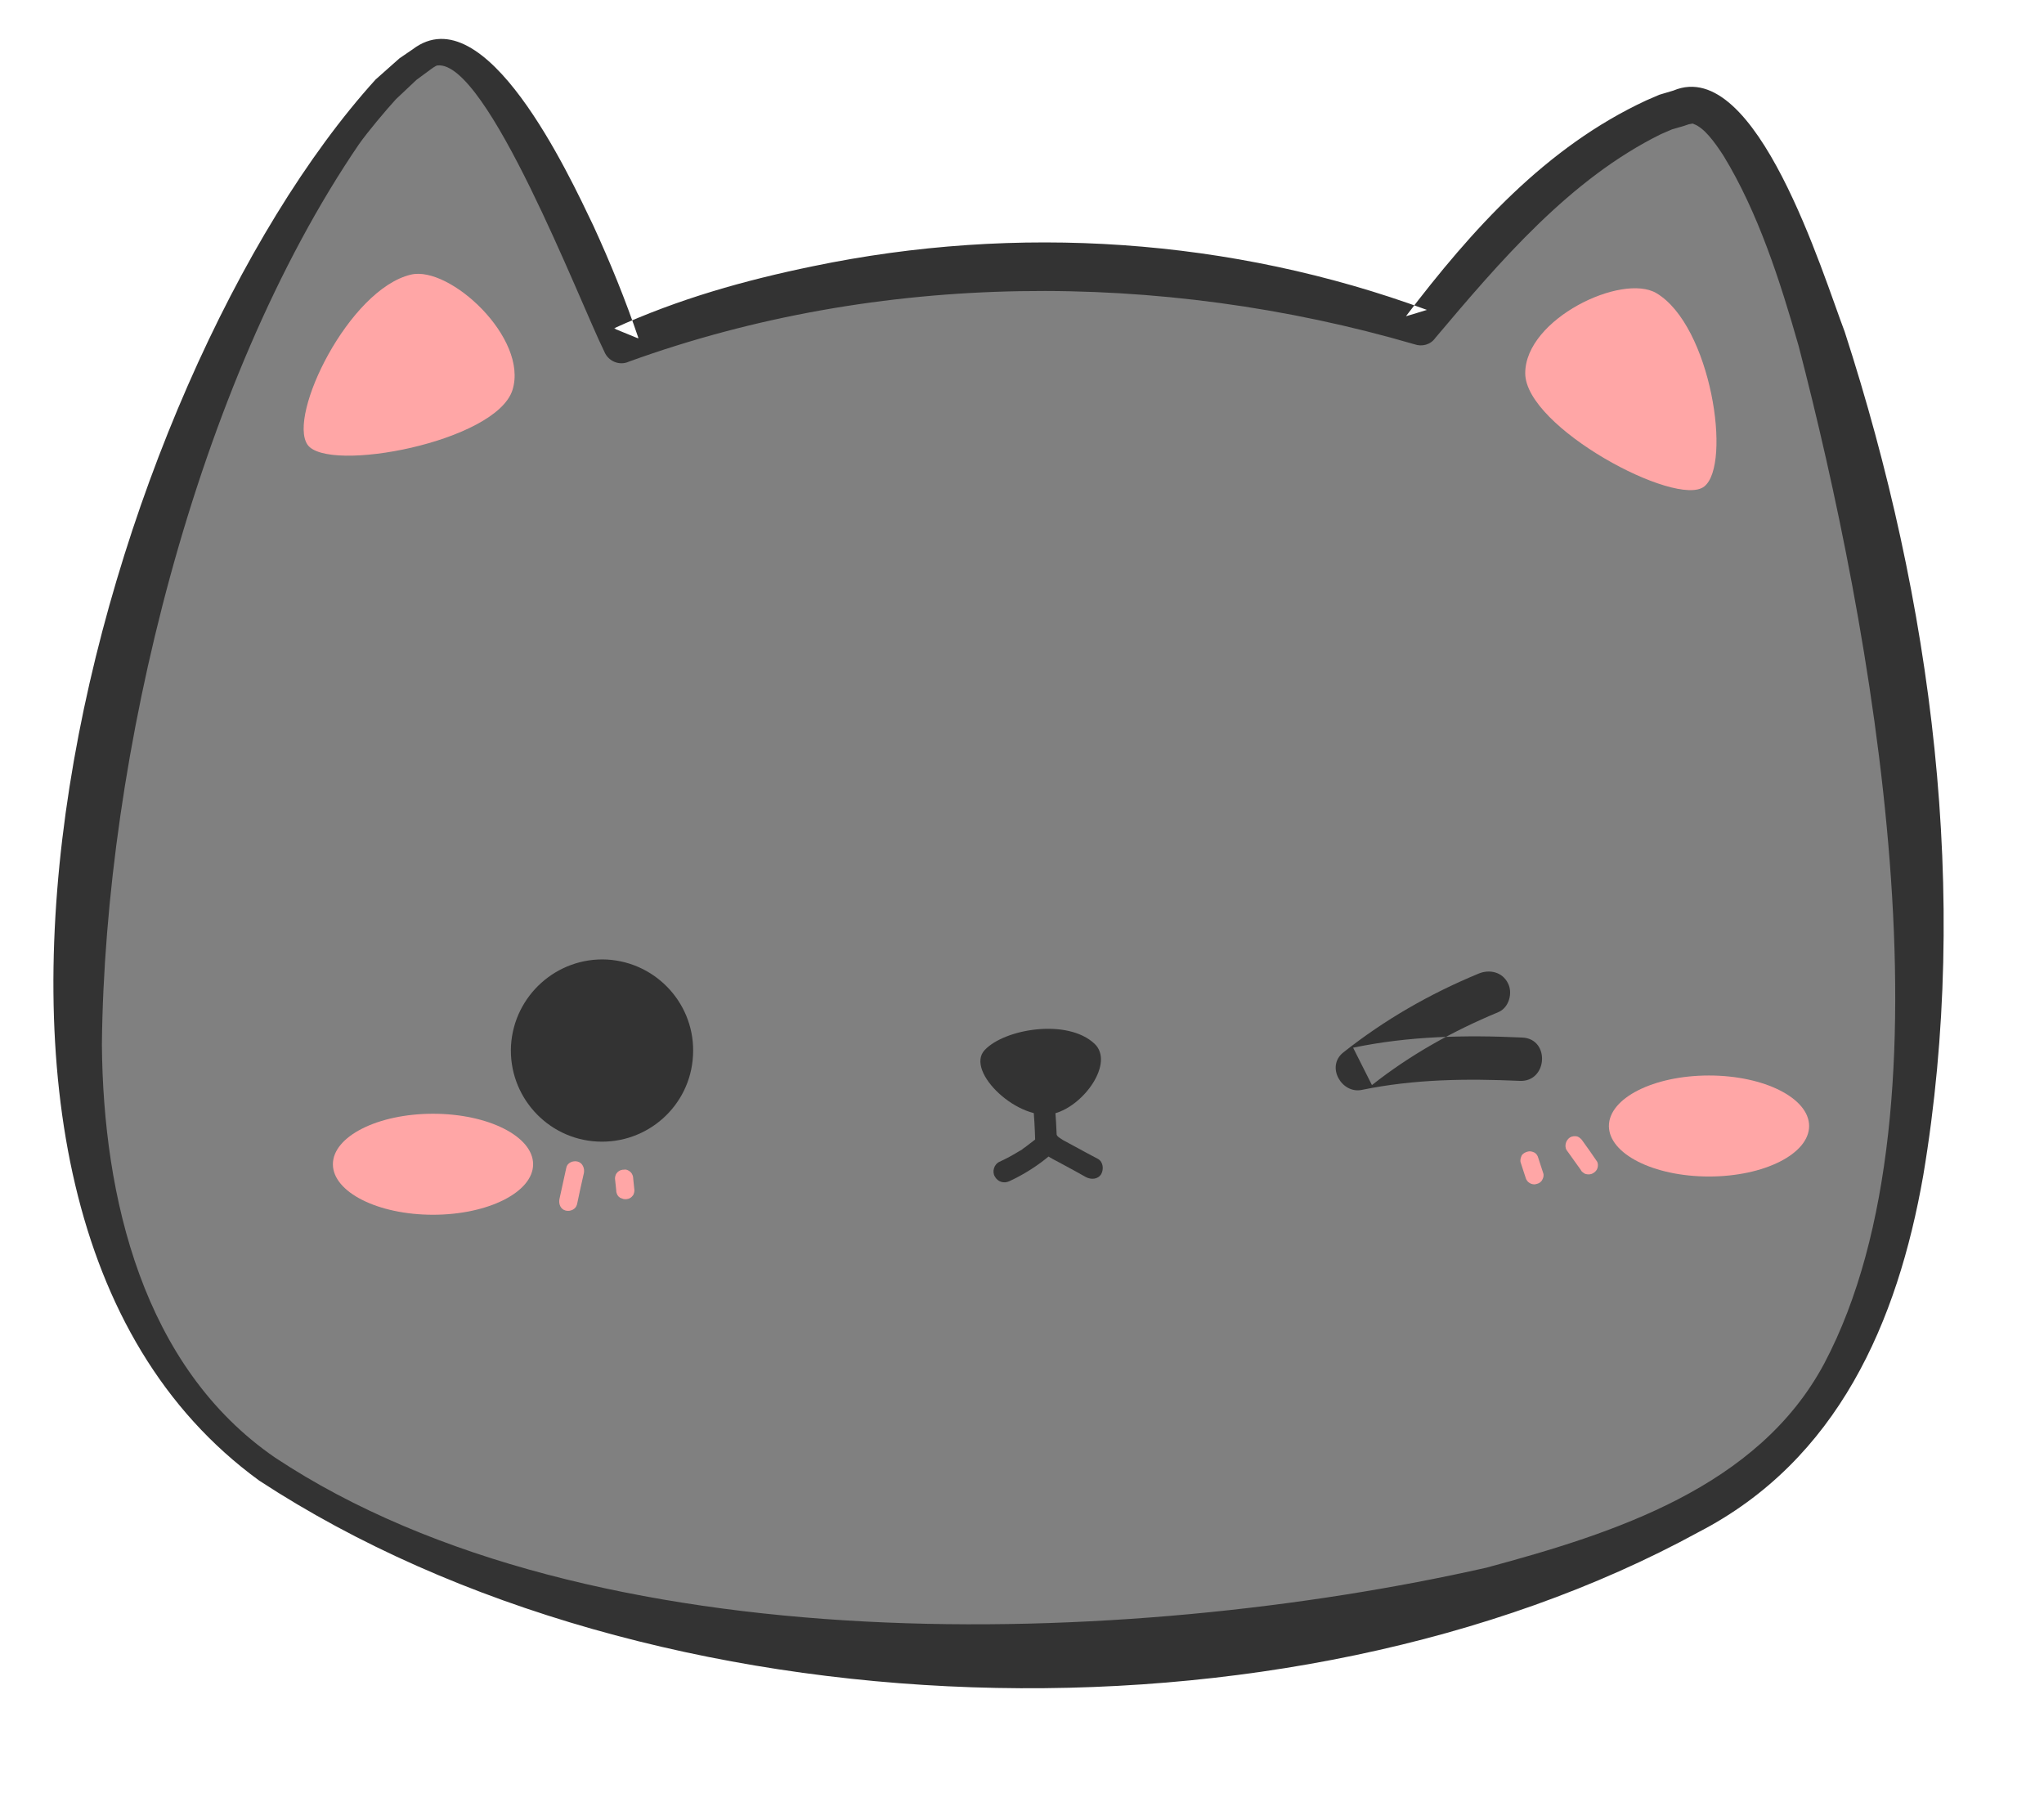 <svg version="1.2" xmlns="http://www.w3.org/2000/svg" viewBox="0 0 684 606" width="684" height="606"><style>.a{fill:#808080}.b{fill:#333}.c{fill:#ffa6a6}.d{fill:#fff}.e{fill:#4d4d4d}.f{fill:#c7b299}.g{fill:#736357}.h{fill:#eaddce}.i{fill:#ff996c}</style><path fill-rule="evenodd" class="a" d="m592.1 488.8c-86.7 74.3-364.7 97.4-502.6 2.9-69.6-47.7-73.6-156.8-51.3-258.6 22-100.2 69.3-193.4 105.1-214.8 23.1-13.8 64.7 97.1 64.7 97.1 0 0 25.9-11.9 69.7-19.7 16.3-2.9 35.2-5.3 56.2-6.3 23.7-1.1 46.3 0.5 66.3 3.2 44.2 5.7 75.2 16.9 75.2 16.9 0 0 48.8-65.6 89.5-74.2 23.7-5 65.4 117.5 75.1 239.3 7 87.9-2.7 175.4-47.9 214.2z"/><path fill-rule="evenodd" class="b" d="m86.8 495.5c-130.1-94.6-52.3-368.3 38.9-468.9 0 0 8-7.1 8-7.1l4.4-3c24.3-18.5 52.3 42 60.4 58.9 5.7 12.4 10.8 24.9 15.2 37.9l-8.3-3.4c21.7-9.9 43.8-16.1 66.6-20.8 68.2-14.2 140-9.5 205.5 14.6 0 0-7.1 2.2-7 2.1 22-28.9 46.8-56.6 80.4-72.2 0 0 4.4-1.9 4.4-1.9l4.7-1.4c27.8-11.7 50 61.6 57.3 80.7 29.3 90.4 42.1 188 26.3 282.3-8.6 49.1-28.6 95.3-75.2 119.4-137.8 75.3-350 68.9-481.6-17.2zm5.3-7.7c105.7 70 285.3 63.9 405.3 36.8 42.7-11.5 91-26.9 113.1-68.4 45.7-86.5 15.5-247.7-8.6-340.4-6.3-22.1-13.6-44.7-25.1-63.6-3.1-4.8-6.5-9.4-10-10.7-0.2-0.1-0.4-0.2-0.4-0.1-0.1 0 0-0.1-0.3 0l-1 0.2-1.8 0.6-3.8 1.1-3.7 1.6c-30.4 15-53.8 42.5-75.5 68.2-1.6 2.3-4.5 3-7 2.1-85.1-24.8-179.1-24.5-262.8 5.8-3.2 1.5-7-0.1-8.3-3.4-8.3-16.8-39.2-97.5-55.8-95.7-0.5 0-2 1.1-3.2 2l-3.8 2.8-6.9 6.5c-3.3 3.6-9.6 11.1-12.4 15.1-54.7 80.3-85 204.7-86 301.2 0.4 51.1 13.7 107.9 58 138.3z"/><path fill-rule="evenodd" class="b" d="m329.5 351.4c-6.7 7.2 11.7 24.4 23.4 21.2 10-2.7 20-17 13.4-23.3-9.1-8.6-30.2-5-36.8 2.1z"/><path fill-rule="evenodd" class="c" d="m144.9 406.5c-18.5 0-33.5-7.6-33.5-16.9 0-9.3 15-16.9 33.5-16.9 18.5 0 33.5 7.6 33.5 16.9 0 9.3-15 16.9-33.5 16.9z"/><path fill-rule="evenodd" class="c" d="m571.9 393.7c-18.6 0-33.5-7.6-33.5-16.9 0-9.3 14.9-16.9 33.5-16.9 18.5 0 33.5 7.6 33.5 16.9 0 9.3-15 16.9-33.5 16.9z"/><path fill-rule="evenodd" class="c" d="m102.9 148.8c6.7 9.7 63.1-0.9 68.6-18.3 5.4-17.3-21-41.7-34-38.6-20.7 4.9-41.3 47.1-34.6 56.9z"/><path fill-rule="evenodd" class="c" d="m570.3 162.8c-9.2 7.3-59.9-19.8-59.9-37.9 0-18.2 32.4-33.6 43.9-26.8 18.3 10.9 25.3 57.4 16 64.7z"/><path fill-rule="evenodd" class="c" d="m189.5 390.8q-1.2 5.3-2.3 10.5c-0.3 1.6 0.4 3.4 2.1 3.8 1.5 0.4 3.4-0.4 3.8-2.1q1.1-5.3 2.3-10.5c0.3-1.6-0.5-3.4-2.1-3.8-1.6-0.4-3.5 0.4-3.8 2.1z"/><path fill-rule="evenodd" class="c" d="m205.8 394.4q0.2 1.9 0.4 3.8 0 0.7 0.2 1.2 0.2 0.6 0.6 1 0.5 0.5 1 0.6 0.6 0.3 1.2 0.3c0.8 0 1.6-0.2 2.2-0.8q0.2-0.3 0.5-0.6 0.4-0.8 0.4-1.6-0.2-1.9-0.4-3.9 0-0.6-0.2-1.1-0.2-0.6-0.6-1-0.5-0.5-1-0.7-0.6-0.3-1.2-0.2c-0.8 0-1.6 0.2-2.2 0.8q-0.2 0.3-0.5 0.6-0.4 0.8-0.4 1.6z"/><path fill-rule="evenodd" class="c" d="m524.2 384.8q2.4 3.3 4.8 6.7 0.2 0.5 0.7 0.8 0.5 0.5 1.1 0.6c0.7 0.2 1.7 0.1 2.3-0.3 0.7-0.4 1.3-1 1.5-1.8 0.2-0.7 0.2-1.7-0.3-2.3q-2.3-3.4-4.7-6.7-0.3-0.5-0.8-0.9-0.4-0.4-1-0.6c-0.8-0.2-1.7-0.1-2.4 0.3-0.6 0.4-1.2 1.1-1.4 1.9-0.2 0.7-0.2 1.6 0.2 2.3z"/><path fill-rule="evenodd" class="c" d="m508.9 389.1q0.8 2.5 1.6 4.9c0.2 0.8 0.7 1.5 1.4 1.9q0.5 0.3 1.1 0.4 0.6 0.1 1.2-0.1c0.8-0.2 1.5-0.6 1.9-1.4 0.4-0.7 0.6-1.5 0.3-2.3q-0.8-2.5-1.6-4.9c-0.2-0.8-0.6-1.5-1.3-1.9q-0.6-0.3-1.2-0.4-0.6-0.1-1.2 0.1c-0.7 0.2-1.5 0.6-1.9 1.3-0.3 0.7-0.6 1.6-0.3 2.4z"/><path fill-rule="evenodd" class="b" d="m231.9 353.3c-0.9 16.8-15.3 29.6-32.1 28.7-16.8-0.9-29.7-15.3-28.8-32.1 1-16.8 15.4-29.7 32.2-28.8 16.8 1 29.7 15.4 28.7 32.2z"/><path fill-rule="evenodd" class="b" d="m344.3 358.2c1.2 7.8 1.9 15.4 2.1 23.2 0.1 1.9 1.4 3.8 3.4 3.8 1.9 0 3.9-1.4 3.9-3.4-0.3-8.4-1-16.8-2.3-25.1-0.3-2-2.5-3.2-4.3-2.8-2 0.4-3.1 2.3-2.8 4.3z"/><path fill-rule="evenodd" class="b" d="m337.7 395.3c5-2.3 9.7-5.3 13.8-8.8 1.5-1.3 1.6-3.8 0.3-5.2-1.4-1.4-3.6-1.6-5.1-0.2q-1.5 1.2-3 2.3-0.4 0.3-0.8 0.6-0.1 0.1-0.3 0.2c-0.1 0.1-0.6 0.4-0.1 0.1 0.5-0.3 0 0-0.2 0.1q-0.1 0.1-0.3 0.3-0.4 0.2-0.9 0.5-3.2 2-6.7 3.6c-1.7 0.8-2.5 3.2-1.5 4.9 1 1.8 3 2.4 4.8 1.6z"/><path fill-rule="evenodd" class="b" d="m348 384.4c1.7 2.4 4.7 3.6 7.2 5q4.1 2.2 8.2 4.5c1.7 0.9 4 0.8 5.1-1 0.9-1.6 0.7-4.1-1.1-5.1q-4-2.1-8-4.3c-1.2-0.7-2.5-1.3-3.7-2q-0.8-0.5-1.5-1-0.4-0.4 0.2 0.1-0.2-0.1-0.4-0.3-0.3-0.4-0.6-0.7c-0.5-0.8-1.6-1.2-2.5-1.3-0.9 0-1.9 0.3-2.6 1-0.7 0.6-1.2 1.5-1.2 2.5 0 1 0.3 1.8 0.9 2.6z"/><path fill-rule="evenodd" class="b" d="m494.8 325.8c-16.4 6.8-31.4 15.4-45.3 26.4-5.9 4.7-0.5 14 6.3 12.5 17.5-3.6 35-3.8 52.8-3 9.3 0.4 10.2-14.1 0.8-14.5-19-0.9-38-0.5-56.6 3.4q3.1 6.2 6.3 12.5c12.8-10.1 26.9-18 42.3-24.4 3.6-1.5 4.9-6.5 3.2-9.7-1.9-3.8-6.2-4.7-9.8-3.2z"/><path fill-rule="evenodd" class="d" d="m1602 511.9c-82.4 79-358.7 117.5-501.6 30.8-72.2-43.7-82.3-152.4-65.6-255.4 16.4-101.2 58.5-196.9 93-220.2 22.3-15 70 93.4 70 93.4 0 0 25.3-13.4 68.5-23.6 16.2-3.8 34.9-7.3 55.7-9.4 75.9-7.7 142.5 12.2 142.5 12.2 0 0 45-68.2 85.3-79.1 40.3-10.9 154.8 353.2 52.2 451.3z"/><path fill-rule="evenodd" class="e" d="m1198.6 275.4c-44.6 31-108 26-163.8 11.9 16.4-101.2 58.5-196.9 93-220.2 22.3-15 70 93.4 70 93.4 0 0 25.3-13.4 68.5-23.6-4.7 49.4-27.4 110.6-67.7 138.5z"/><path fill-rule="evenodd" class="b" d="m1102.8 538.7c109.4 64 288.3 47.9 406.7 14.2 42-13.8 89.3-31.8 109.1-74.5 40.8-88.9 1.7-248.2-27.4-339.4-7.6-21.8-16.1-43.9-28.6-62.2-3.4-4.5-7.1-9-10.7-10.1-0.2-0.1-0.3-0.1-0.4-0.1-0.1 0.1 0-0.1-0.3 0l-0.9 0.4-1.8 0.6-3.7 1.3-3.7 1.8c-29.4 16.7-51.3 45.5-71.5 72.3-1.5 2.4-4.4 3.3-6.9 2.6-86.3-20.1-180.2-14.6-262.1 20.3-3.1 1.6-7 0.3-8.5-3-9.1-16.3-44.5-95.1-61-92.4-0.5 0-1.9 1.2-3.1 2.2l-3.6 2.9-6.5 7c-3.2 3.7-9 11.6-11.6 15.7-50.1 83.2-73.5 209.1-69.1 305.5 3.2 51.1 19.6 107 65.6 134.9zm-4.9 8c-135.1-87.2-72.7-364.8 12.9-470.4 0 0 7.5-7.5 7.5-7.5l4.3-3.3c23.2-19.7 54.5 39.1 63.6 55.6 6.2 12 12.1 24.2 17.2 36.9l-8.5-3c21.1-11 42.9-18.4 65.3-24.4 67.3-17.9 139.3-17.3 206 3.2 0 0-7 2.6-6.8 2.5 20.3-30.1 43.5-59.2 76.2-76.6 0 0 4.3-2.1 4.3-2.1l4.6-1.7c27.1-13.2 53.4 58.8 61.8 77.5 34.2 88.6 52.4 185.3 41.8 280.3-5.8 49.5-23.2 96.8-68.4 123.4-133.4 82.8-345.6 88.2-481.8 9.6z"/><path fill-rule="evenodd" class="b" d="m1153.7 395c28.4 23.7 70.5 21.3 95.8-5.7 4-4.3-2.7-10.6-6.8-6.3-21.7 23.3-58.1 25.8-82.7 5.3-4.5-3.8-10.8 2.9-6.3 6.7z"/><path fill-rule="evenodd" class="b" d="m1449.2 372.6c28.4 23.7 70.4 21.3 95.7-5.7 4-4.3-2.7-10.6-6.7-6.2-21.8 23.2-58.2 25.7-82.8 5.2-4.5-3.8-10.8 3-6.2 6.7z"/><path fill-rule="evenodd" class="b" d="m1332.2 389.4c-6.2 7.5 13 23.6 24.6 19.8 9.8-3.2 19-18.1 12-24-9.5-8.1-30.4-3.4-36.6 4.2z"/><path fill-rule="evenodd" class="c" d="m1183.5 436c0.5 9.3-14.1 17.6-32.6 18.5-18.5 1-33.9-5.8-34.3-15.1-0.5-9.3 14.1-17.6 32.6-18.5 18.5-1 33.8 5.8 34.3 15.1z"/><path fill-rule="evenodd" class="c" d="m1609.1 399.6c0.4 9.3-14.2 17.6-32.6 18.5-18.5 0.9-33.9-5.9-34.3-15.2-0.5-9.3 14.1-17.6 32.6-18.5 18.5-0.9 33.8 5.9 34.3 15.2z"/><path fill-rule="evenodd" class="c" d="m1094.7 199.6c7.2 9.4 63-4.4 67.5-22 4.4-17.6-23.3-40.6-36.1-36.7-20.4 6-38.6 49.3-31.4 58.7z"/><path fill-rule="evenodd" class="c" d="m1562.2 187.6c-8.8 7.8-60.9-16.4-61.9-34.5-1.1-18.1 30.5-35.3 42.4-29.1 18.8 9.8 28.4 55.8 19.5 63.6z"/><path fill-rule="evenodd" class="c" d="m1194.6 436.4q-0.9 5.3-1.7 10.7c-0.3 1.6 0.6 3.3 2.3 3.6 1.6 0.3 3.4-0.6 3.7-2.3q0.8-5.3 1.7-10.6c0.2-1.6-0.6-3.4-2.3-3.7-1.6-0.3-3.4 0.6-3.7 2.3z"/><path fill-rule="evenodd" class="c" d="m1211.1 439.1q0.3 1.9 0.6 3.8 0 0.7 0.3 1.2 0.2 0.5 0.7 0.9 0.4 0.5 1 0.6 0.6 0.3 1.2 0.3c0.8-0.1 1.6-0.4 2.1-1q0.2-0.3 0.4-0.7 0.4-0.7 0.4-1.6-0.3-1.9-0.6-3.8 0-0.6-0.3-1.1-0.2-0.6-0.7-1-0.4-0.4-1-0.6-0.6-0.2-1.2-0.2c-0.8 0.1-1.6 0.4-2.1 1q-0.2 0.3-0.5 0.6-0.4 0.8-0.3 1.6z"/><path fill-rule="evenodd" class="c" d="m1528.5 411.9q2.6 3.2 5.1 6.4 0.3 0.5 0.8 0.8 0.5 0.4 1.1 0.5c0.7 0.2 1.7 0.1 2.3-0.4 0.7-0.4 1.2-1.1 1.4-1.9 0.1-0.7 0.1-1.7-0.4-2.3q-2.6-3.2-5.1-6.4-0.3-0.5-0.8-0.8-0.5-0.4-1.1-0.6c-0.8-0.1-1.7 0-2.3 0.4-0.7 0.5-1.2 1.1-1.4 2-0.1 0.7-0.1 1.6 0.4 2.3z"/><path fill-rule="evenodd" class="c" d="m1513.4 417q1 2.4 1.9 4.8c0.3 0.8 0.7 1.4 1.5 1.8q0.5 0.3 1.1 0.3 0.6 0.2 1.2-0.1c0.8-0.2 1.5-0.7 1.8-1.4 0.3-0.8 0.5-1.6 0.2-2.4q-0.9-2.4-1.8-4.8c-0.3-0.8-0.8-1.4-1.5-1.8q-0.6-0.3-1.2-0.3-0.6-0.1-1.2 0.1c-0.7 0.2-1.4 0.7-1.8 1.5-0.3 0.7-0.5 1.6-0.2 2.3z"/><path fill-rule="evenodd" class="d" d="m2577.2 537.3c-85.1 76.3-362.5 105.8-502.5 14.4-70.6-46-77.2-155-57.2-257.3 19.7-100.7 64.9-195 100.2-217.1 22.8-14.3 66.9 95.6 66.9 95.6 0 0 25.7-12.6 69.2-21.4 16.3-3.2 35.1-6 56-7.5 23.7-1.6 46.4-0.6 66.5 1.6 44.3 4.7 75.5 15.2 75.5 15.2 0 0 47.2-66.7 87.8-76.2 23.6-5.6 68.1 115.9 80.5 237.5 9.1 87.7 1.4 175.5-42.9 215.2z"/><path fill-rule="evenodd" class="b" d="m2072.2 555.7c-132.2-91.6-60.8-367.1 28.1-469.8 0 0 7.8-7.2 7.8-7.2l4.4-3.2c23.8-19 53.2 40.9 61.7 57.6 5.9 12.3 11.4 24.6 16 37.5l-8.3-3.2c21.4-10.4 43.4-17.1 66.1-22.3 67.8-15.7 139.7-12.8 205.7 9.9 0 0-7 2.3-6.9 2.2 21.3-29.4 45.5-57.7 78.7-74 0 0 4.4-2 4.4-2l4.6-1.5c27.6-12.4 51.4 60.5 59.2 79.4 31.4 89.7 46.4 186.9 32.7 281.6-7.4 49.3-26.3 95.9-72.4 121.1-136 78.4-348.3 76.9-481.8-6.1zm5.1-7.9c107.2 67.6 286.6 57.3 406 27.5 42.5-12.5 90.4-28.9 111.5-70.9 43.7-87.6 9.8-248-16.4-340.2-6.8-22-14.6-44.4-26.5-63-3.3-4.7-6.8-9.3-10.3-10.5-0.2-0.1-0.4-0.1-0.4-0.1-0.1 0.1 0-0.1-0.3 0l-0.9 0.3-1.9 0.6-3.8 1.2-3.6 1.7c-30 15.7-52.8 43.7-73.9 69.9-1.6 2.3-4.4 3.1-7 2.3-85.6-22.9-179.6-20.4-262.6 11.8-3.1 1.5-7 0-8.3-3.2-8.7-16.7-41.5-96.6-58-94.4-0.5 0-2 1.2-3.2 2.1l-3.7 2.8-6.8 6.7c-3.2 3.6-9.3 11.3-12 15.4-52.8 81.5-80.3 206.6-79.1 303.1 1.6 51.1 16.2 107.5 61.2 136.9z"/><path fill-rule="evenodd" class="b" d="m2311.4 406c-6.4 7.4 12.3 24.1 24 20.7 9.9-2.9 19.6-17.5 12.8-23.7-9.2-8.4-30.3-4.3-36.8 3z"/><path fill-rule="evenodd" class="c" d="m2161.3 447.8c0.2 9.3-14.7 17.1-33.2 17.5-18.5 0.3-33.6-7-33.8-16.3-0.1-9.3 14.7-17.1 33.2-17.4 18.5-0.4 33.7 6.9 33.8 16.2z"/><path fill-rule="evenodd" class="c" d="m2587.9 425.3c0.1 9.3-14.7 17.1-33.2 17.4-18.5 0.3-33.7-7-33.8-16.3-0.2-9.3 14.7-17.1 33.2-17.4 18.5-0.3 33.6 6.9 33.8 16.3z"/><path fill-rule="evenodd" class="c" d="m2080.3 208.6c6.9 9.6 63.1-2.3 68.1-19.8 5-17.4-21.9-41.3-34.8-37.9-20.6 5.5-40.2 48.2-33.3 57.7z"/><path fill-rule="evenodd" class="c" d="m2547.9 211.9c-9.1 7.5-60.3-18.4-60.8-36.5-0.4-18.1 31.7-34.4 43.4-27.8 18.5 10.5 26.5 56.8 17.4 64.3z"/><path fill-rule="evenodd" class="c" d="m2172.4 448.6q-1 5.3-2.1 10.6c-0.3 1.5 0.6 3.4 2.2 3.7 1.6 0.3 3.5-0.5 3.8-2.2q1-5.3 2-10.6c0.3-1.5-0.5-3.3-2.2-3.7-1.5-0.3-3.4 0.5-3.7 2.2z"/><path fill-rule="evenodd" class="c" d="m2188.8 451.8q0.2 1.9 0.5 3.9 0 0.6 0.2 1.1 0.2 0.6 0.7 1 0.4 0.4 1 0.6 0.5 0.3 1.2 0.3c0.8-0.1 1.6-0.3 2.1-0.9q0.2-0.3 0.5-0.7 0.4-0.7 0.4-1.5-0.3-2-0.5-3.9 0-0.6-0.3-1.1-0.2-0.6-0.6-1-0.4-0.5-1-0.6-0.6-0.3-1.2-0.3c-0.8 0.1-1.6 0.3-2.1 0.9q-0.3 0.3-0.5 0.6-0.4 0.8-0.4 1.6z"/><path fill-rule="evenodd" class="c" d="m2506.9 434.9q2.5 3.3 4.9 6.6 0.3 0.5 0.8 0.8 0.5 0.5 1.1 0.6c0.7 0.2 1.7 0.1 2.3-0.3 0.7-0.5 1.2-1.1 1.4-1.9 0.2-0.7 0.2-1.7-0.3-2.3q-2.5-3.3-4.9-6.6-0.3-0.5-0.8-0.9-0.4-0.4-1.1-0.5c-0.7-0.2-1.6-0.1-2.3 0.3-0.6 0.5-1.2 1.1-1.4 1.9-0.1 0.7-0.1 1.7 0.3 2.3z"/><path fill-rule="evenodd" class="c" d="m2491.7 439.6q0.8 2.4 1.7 4.9c0.3 0.7 0.7 1.4 1.4 1.8q0.6 0.3 1.2 0.3 0.6 0.2 1.2 0c0.7-0.3 1.4-0.7 1.8-1.4 0.4-0.7 0.6-1.6 0.3-2.4q-0.9-2.4-1.7-4.9c-0.3-0.7-0.7-1.4-1.4-1.8q-0.6-0.3-1.2-0.4-0.6-0.1-1.2 0.1c-0.7 0.2-1.4 0.7-1.8 1.4-0.4 0.7-0.6 1.6-0.3 2.4z"/><path fill-rule="evenodd" class="b" d="m2214 410.1c-0.6 16.8-14.7 30-31.5 29.5-16.8-0.6-30-14.7-29.5-31.5 0.6-16.8 14.7-30 31.5-29.5 16.8 0.6 30 14.7 29.5 31.5z"/><path fill-rule="evenodd" class="b" d="m2515.7 393.9c-0.5 16.8-14.6 30-31.4 29.4-16.9-0.5-30.1-14.6-29.5-31.4 0.5-16.9 14.6-30.1 31.4-29.5 16.9 0.5 30.1 14.6 29.5 31.5z"/><path fill-rule="evenodd" class="b" d="m2326.5 412.5c1.3 7.7 2.2 15.3 2.6 23.1 0.1 1.9 1.4 3.8 3.5 3.7 1.8 0 3.8-1.4 3.7-3.5-0.4-8.4-1.3-16.8-2.8-25-0.3-2-2.5-3.2-4.4-2.7-2 0.5-3 2.4-2.6 4.4z"/><path fill-rule="evenodd" class="b" d="m2320.7 449.7c4.9-2.4 9.5-5.5 13.6-9.1 1.4-1.3 1.5-3.8 0.2-5.2-1.5-1.4-3.7-1.5-5.2-0.1q-1.4 1.2-2.9 2.4-0.3 0.3-0.7 0.6-0.2 0.1-0.4 0.2c-0.1 0.1-0.5 0.4-0.1 0.1 0.5-0.4 0 0-0.1 0.1q-0.2 0.1-0.4 0.3-0.4 0.2-0.8 0.5-3.2 2.1-6.6 3.8c-1.8 0.8-2.5 3.3-1.5 4.9 1.1 1.7 3.1 2.3 4.9 1.5z"/><path fill-rule="evenodd" class="b" d="m2330.8 438.6c1.7 2.3 4.7 3.5 7.2 4.8q4.2 2.2 8.4 4.3c1.7 0.9 4 0.7 5-1.1 0.9-1.6 0.6-4.1-1.2-5q-4-2.1-8.1-4.2c-1.2-0.6-2.5-1.3-3.7-1.9q-0.8-0.5-1.6-1-0.4-0.4 0.2 0.2-0.2-0.2-0.3-0.4-0.4-0.3-0.6-0.7c-0.6-0.7-1.8-1.1-2.6-1.1-0.9-0.1-1.9 0.3-2.6 0.9-0.6 0.7-1.1 1.6-1.1 2.6 0 1 0.4 1.7 1 2.6z"/><path fill-rule="evenodd" class="f" d="m1580.9 1441.6c-86.7 74.5-364.7 98-502.7 3.7-69.6-47.6-73.8-156.7-51.7-258.5 12.2-55.7 32.1-109.1 53.6-149.4 17.2-32.3 35.3-56 51.2-65.6 15.1-9 38.1 34.9 52.2 66.6 7.6 17 12.7 30.4 12.7 30.4 0 0 26-12 69.6-19.8 16.4-2.9 35.3-5.3 56.2-6.3 23.8-1.2 46.4 0.4 66.4 3 44.2 5.7 75.2 16.8 75.2 16.8 0 0 10.1-13.7 25.1-29.4 17.7-18.7 42.1-40.2 64.3-44.9 11.8-2.5 28.2 26.7 42.8 71.6 14.7 45.3 27.7 106.5 32.6 167.5 7.2 88-2.4 175.6-47.5 214.3z"/><path fill-rule="evenodd" class="g" d="m1595.8 1059.8c-0.8 0.2-1.7 0.3-2.6 0.4-29.5 2.7-69.8-6.7-104.5-27.1 17.7-18.7 42.1-40.2 64.3-44.9 11.8-2.5 28.2 26.7 42.8 71.6z"/><path fill-rule="evenodd" class="g" d="m1183.5 1038.4c-27.5 9.1-66.6 5.5-103.4-1 17.2-32.3 35.3-56 51.2-65.6 15.1-9 38.1 34.9 52.2 66.6z"/><path fill-rule="evenodd" class="g" d="m1565.8 1306.8c0 97.5-101.4 144.8-224.7 144.8-123.3 0-221.8-47.3-221.8-144.8 0-97.6 100-176.6 223.3-176.6 123.2 0 223.2 79 223.2 176.6z"/><path fill-rule="evenodd" class="b" d="m1075.6 1449.1c-130.2-94.4-52.9-368.2 38.2-469 0 0 7.9-7 7.9-7l4.5-3.1c24.3-18.5 52.3 41.9 60.5 58.9 5.6 12.4 10.8 24.8 15.2 37.8l-8.3-3.4c21.6-9.9 43.8-16.1 66.5-20.9 68.2-14.2 140-9.7 205.6 14.4 0-0.1-7.1 2.2-7 2 21.9-28.9 46.7-56.6 80.3-72.3 0 0 4.4-1.9 4.4-1.9l4.7-1.4c27.8-11.8 50.1 61.6 57.4 80.7 29.5 90.3 42.3 187.8 26.7 282.2-8.5 49.1-28.4 95.4-75 119.5-137.7 75.5-349.9 69.4-481.6-16.5zm5.3-7.7c105.7 69.9 285.3 63.5 405.3 36.2 42.7-11.6 91-27 113-68.5 45.5-86.6 15.1-247.8-9.1-340.4-6.4-22.2-13.7-44.7-25.1-63.6-3.2-4.8-6.6-9.4-10.1-10.7-0.2-0.1-0.4-0.2-0.4-0.1-0.1 0 0-0.1-0.3 0l-0.9 0.3-1.9 0.5-3.8 1.1-3.7 1.6c-30.3 15.1-53.7 42.6-75.4 68.3-1.6 2.3-4.5 3.1-7 2.2-85.1-24.8-179.2-24.3-262.8 6.1-3.2 1.5-7-0.1-8.3-3.4-8.3-16.8-39.3-97.4-55.9-95.6-0.5 0-2 1.2-3.2 2.1l-3.8 2.7-6.9 6.6c-3.3 3.5-9.5 11.1-12.4 15-54.5 80.4-84.7 204.9-85.5 301.4 0.4 51.1 13.8 107.9 58.2 138.2z"/><path fill-rule="evenodd" class="b" d="m1318 1304.7c-6.6 7.2 11.8 24.3 23.5 21.2 10-2.8 20-17.1 13.3-23.4-9-8.6-30.2-5-36.8 2.2z"/><path fill-rule="evenodd" class="c" d="m1133.5 1360c-18.5 0-33.5-7.6-33.5-16.9 0-9.3 15-16.9 33.5-16.9 18.5 0 33.5 7.6 33.5 16.9 0 9.3-15 16.9-33.5 16.9z"/><path fill-rule="evenodd" class="c" d="m1560.5 1346.6c-18.6 0-33.5-7.6-33.5-16.9 0-9.3 14.9-16.9 33.5-16.9 18.5 0 33.4 7.6 33.4 16.9 0 9.3-14.9 16.9-33.4 16.9z"/><path fill-rule="evenodd" class="h" d="m1091.2 1102.4c6.6 9.7 63.1-1.1 68.5-18.4 5.4-17.3-21-41.7-34-38.6-20.7 5-41.2 47.2-34.5 57z"/><path fill-rule="evenodd" class="h" d="m1558.6 1115.7c-9.2 7.3-60-19.7-60-37.8 0-18.2 32.4-33.7 43.9-26.8 18.3 10.8 25.4 57.3 16.1 64.6z"/><path fill-rule="evenodd" class="c" d="m1178.1 1344.2q-1.2 5.3-2.3 10.6c-0.3 1.5 0.4 3.4 2.1 3.8 1.6 0.3 3.4-0.5 3.8-2.2q1.1-5.2 2.3-10.5c0.3-1.6-0.5-3.4-2.1-3.8-1.6-0.3-3.5 0.5-3.8 2.1z"/><path fill-rule="evenodd" class="c" d="m1194.4 1347.8q0.2 1.9 0.4 3.9 0 0.6 0.2 1.1 0.2 0.6 0.7 1 0.4 0.5 1 0.7 0.5 0.3 1.1 0.3c0.8-0.1 1.6-0.3 2.2-0.9q0.2-0.3 0.5-0.6 0.4-0.8 0.4-1.6-0.2-1.9-0.4-3.8 0-0.6-0.2-1.2-0.2-0.6-0.6-1-0.5-0.4-1-0.6-0.6-0.3-1.2-0.3c-0.8 0-1.6 0.3-2.2 0.8q-0.2 0.3-0.5 0.7-0.4 0.7-0.4 1.5z"/><path fill-rule="evenodd" class="c" d="m1512.8 1337.8q2.4 3.3 4.8 6.6 0.2 0.6 0.7 0.9 0.5 0.4 1.1 0.6c0.7 0.2 1.7 0.1 2.3-0.3 0.7-0.4 1.3-1 1.5-1.8 0.2-0.8 0.2-1.7-0.3-2.4q-2.4-3.3-4.7-6.6-0.3-0.6-0.8-0.9-0.4-0.4-1.1-0.6c-0.7-0.2-1.6-0.1-2.3 0.3-0.7 0.4-1.2 1-1.4 1.8-0.2 0.8-0.2 1.7 0.2 2.4z"/><path fill-rule="evenodd" class="c" d="m1497.5 1342.1q0.8 2.5 1.6 4.9c0.2 0.8 0.7 1.4 1.4 1.9q0.5 0.3 1.1 0.4 0.6 0.1 1.2-0.1c0.8-0.2 1.5-0.7 1.9-1.4 0.4-0.7 0.6-1.5 0.3-2.3q-0.8-2.5-1.6-4.9c-0.2-0.8-0.6-1.5-1.3-1.9q-0.6-0.3-1.2-0.4-0.6-0.1-1.2 0.1c-0.7 0.2-1.5 0.6-1.9 1.3-0.3 0.7-0.6 1.6-0.3 2.4z"/><path fill-rule="evenodd" class="b" d="m1332.9 1311.4c1.2 7.8 1.9 15.4 2.1 23.2 0.1 1.9 1.4 3.8 3.4 3.8 1.9 0.1 3.9-1.4 3.9-3.4-0.3-8.4-1-16.8-2.3-25.1-0.3-2-2.5-3.2-4.3-2.8-2.1 0.4-3.1 2.4-2.8 4.3z"/><path fill-rule="evenodd" class="b" d="m1326.4 1348.5c4.9-2.3 9.6-5.3 13.7-8.8 1.5-1.2 1.6-3.7 0.3-5.1-1.4-1.5-3.6-1.6-5.1-0.3q-1.5 1.2-3 2.3-0.4 0.3-0.8 0.6-0.1 0.2-0.3 0.3c-0.1 0-0.6 0.4-0.1 0 0.5-0.3-0.1 0.1-0.2 0.1q-0.1 0.2-0.3 0.3-0.4 0.3-0.9 0.5-3.2 2.1-6.7 3.6c-1.7 0.8-2.5 3.3-1.5 4.9 1 1.8 3 2.4 4.9 1.6z"/><path fill-rule="evenodd" class="b" d="m1336.6 1337.6c1.7 2.4 4.7 3.7 7.1 5q4.2 2.3 8.3 4.5c1.7 0.9 4 0.8 5.1-1 0.9-1.6 0.7-4.1-1.1-5.1q-4-2.1-8-4.3c-1.2-0.7-2.5-1.3-3.7-2q-0.8-0.5-1.5-1-0.5-0.4 0.1 0.1-0.1-0.1-0.3-0.3-0.3-0.3-0.6-0.7c-0.5-0.7-1.7-1.2-2.5-1.2-0.9-0.1-2 0.3-2.6 0.9-0.7 0.7-1.2 1.5-1.2 2.5 0 1 0.3 1.8 0.9 2.6z"/><path fill-rule="evenodd" class="b" d="m1179.1 1321.7q-0.5 0-1-0.1c-3-0.6-4.9-3.4-4.3-6.4 2.1-10.4 11.5-30.4 31.7-29.5 20.3 0.5 28.1 18.7 29.4 28.3 0.4 3-1.7 5.7-4.7 6.1-2.9 0.4-5.7-1.6-6.1-4.6-0.1-0.8-2.8-18.6-18.9-19-16.6-0.4-20.6 20-20.7 20.9-0.6 2.6-2.8 4.3-5.4 4.3z"/><path fill-rule="evenodd" class="b" d="m1511.5 1321.7q0.6 0 1.1-0.1c2.9-0.6 4.8-3.4 4.2-6.4-2-10.4-11.4-30.4-31.6-29.5-20.4 0.5-28.2 18.7-29.5 28.3-0.4 3 1.7 5.7 4.7 6.1 3 0.4 5.7-1.6 6.1-4.6 0.1-0.8 2.8-18.6 18.9-19 16.6-0.4 20.6 20 20.8 20.9 0.5 2.6 2.8 4.3 5.3 4.3z"/><path fill-rule="evenodd" class="d" d="m2571.8 1452.6c-86.7 74.4-364.6 97.9-502.6 3.6-69.7-47.6-73.9-156.6-51.7-258.6 21.8-100.1 69.1-193.4 104.8-214.8 23.1-13.8 64.8 97 64.8 97 0 0 26-12 69.7-19.9 16.3-2.9 35.2-5.3 56.2-6.3 23.7-1.1 46.3 0.4 66.3 3.1 44.2 5.6 75.3 16.8 75.3 16.8 0 0 48.6-65.7 89.4-74.4 23.6-5 65.5 117.4 75.4 239.2 7.1 87.9-2.5 175.5-47.6 214.3z"/><path fill-rule="evenodd" class="f" d="m2619.4 1238.3c-66.2-5.5-171.8-18.7-207.4-48.3-40.1-33.2-37.4-92.1-32.7-133.3 44.2 5.6 75.3 16.8 75.3 16.8 0 0 48.6-65.7 89.4-74.4 23.6-5 65.5 117.4 75.4 239.2z"/><path fill-rule="evenodd" class="b" d="m2066.5 1460.1c-130.2-94.5-52.9-368.3 38.3-469.1 0 0 7.9-7 7.9-7l4.4-3.1c24.3-18.5 52.4 42 60.5 58.9 5.7 12.4 10.8 24.9 15.2 37.8l-8.3-3.4c21.7-9.9 43.8-16.1 66.6-20.9 68.2-14.2 140-9.7 205.5 14.4 0 0-7.1 2.2-7 2.1 22-29 46.7-56.7 80.3-72.4 0 0 4.4-1.9 4.4-1.9l4.7-1.4c27.8-11.7 50.1 61.6 57.5 80.7 29.4 90.3 42.3 187.9 26.6 282.2-8.5 49.1-28.4 95.4-75 119.5-137.7 75.5-349.9 69.4-481.6-16.4zm5.3-7.8c105.8 69.9 285.3 63.5 405.3 36.2 42.7-11.6 91-27 113-68.5 45.6-86.6 15.2-247.7-9-340.4-6.4-22.1-13.7-44.7-25.2-63.6-3.2-4.8-6.6-9.4-10.1-10.7-0.2-0.1-0.4-0.1-0.4-0.1-0.1 0 0-0.1-0.3 0l-0.9 0.3-1.9 0.5-3.8 1.1-3.7 1.6c-30.3 15.1-53.7 42.6-75.3 68.4-1.7 2.2-4.6 3-7.1 2.1-85.1-24.7-179.1-24.2-262.7 6.1-3.3 1.5-7.1-0.1-8.4-3.4-8.2-16.8-39.3-97.4-55.9-95.6-0.5 0-2 1.2-3.2 2.1l-3.8 2.7-6.9 6.6c-3.3 3.5-9.5 11.1-12.3 15.1-54.6 80.3-84.8 204.8-85.6 301.3 0.4 51.1 13.8 107.9 58.2 138.2z"/><path fill-rule="evenodd" class="b" d="m2308.9 1315.6c-6.6 7.2 11.8 24.3 23.5 21.2 10-2.7 20-17.1 13.3-23.4-9-8.6-30.1-5-36.8 2.2z"/><path fill-rule="evenodd" class="c" d="m2124.5 1370.9c-18.6 0-33.5-7.5-33.5-16.9 0-9.3 14.9-16.8 33.5-16.8 18.5 0 33.5 7.5 33.5 16.8 0 9.4-15 16.9-33.5 16.9z"/><path fill-rule="evenodd" class="c" d="m2551.4 1357.5c-18.5 0-33.5-7.6-33.5-16.9 0-9.3 15-16.8 33.5-16.8 18.5 0 33.5 7.5 33.5 16.8 0 9.3-15 16.9-33.5 16.9z"/><path fill-rule="evenodd" class="c" d="m2082.1 1113.3c6.7 9.7 63.1-1 68.5-18.4 5.4-17.3-21-41.7-34-38.6-20.7 5-41.2 47.3-34.5 57z"/><path fill-rule="evenodd" class="c" d="m2549.6 1126.6c-9.3 7.3-60-19.7-60.1-37.8 0-18.1 32.4-33.7 44-26.8 18.3 10.9 25.3 57.3 16.1 64.6z"/><path fill-rule="evenodd" class="c" d="m2169 1355.2q-1.1 5.2-2.3 10.5c-0.3 1.6 0.5 3.4 2.2 3.8 1.5 0.3 3.4-0.5 3.7-2.1q1.2-5.3 2.3-10.6c0.3-1.5-0.4-3.4-2.1-3.8-1.5-0.3-3.4 0.5-3.8 2.2z"/><path fill-rule="evenodd" class="c" d="m2185.3 1358.7q0.2 2 0.4 3.9 0 0.6 0.3 1.1 0.1 0.6 0.6 1 0.4 0.5 1 0.7 0.5 0.3 1.2 0.3c0.7-0.1 1.6-0.3 2.1-0.9q0.3-0.3 0.5-0.6 0.4-0.7 0.5-1.6-0.3-1.9-0.5-3.8 0.1-0.6-0.2-1.2-0.2-0.5-0.6-1-0.4-0.4-1-0.6-0.6-0.3-1.2-0.3c-0.8 0-1.6 0.3-2.1 0.9q-0.3 0.3-0.5 0.6-0.5 0.7-0.5 1.5z"/><path fill-rule="evenodd" class="c" d="m2503.8 1348.7q2.3 3.3 4.7 6.7 0.3 0.5 0.8 0.8 0.4 0.5 1 0.6c0.8 0.2 1.7 0.1 2.4-0.3 0.6-0.4 1.2-1 1.4-1.8 0.2-0.7 0.2-1.7-0.3-2.3q-2.3-3.4-4.7-6.7-0.3-0.6-0.8-0.9-0.4-0.4-1-0.6c-0.8-0.2-1.7-0.1-2.4 0.3-0.6 0.4-1.2 1.1-1.4 1.9-0.2 0.7-0.2 1.6 0.3 2.3z"/><path fill-rule="evenodd" class="c" d="m2488.4 1353q0.8 2.5 1.6 4.9c0.3 0.8 0.7 1.5 1.4 1.9q0.5 0.3 1.2 0.4 0.6 0.1 1.2-0.1c0.7-0.2 1.4-0.6 1.8-1.3 0.4-0.7 0.6-1.6 0.4-2.4q-0.8-2.5-1.6-4.9c-0.3-0.8-0.7-1.4-1.4-1.9q-0.6-0.3-1.2-0.4-0.6-0.1-1.2 0.1c-0.7 0.2-1.4 0.7-1.8 1.4-0.4 0.7-0.6 1.5-0.4 2.3z"/><path fill-rule="evenodd" class="b" d="m2323.8 1322.3c1.2 7.8 1.9 15.4 2.1 23.2 0.1 1.9 1.4 3.8 3.5 3.9 1.8 0 3.9-1.4 3.8-3.5-0.3-8.4-1-16.8-2.3-25.1-0.3-1.9-2.5-3.2-4.3-2.8-2 0.5-3.1 2.4-2.8 4.3z"/><path fill-rule="evenodd" class="b" d="m2317.3 1359.4c4.9-2.2 9.6-5.2 13.7-8.8 1.5-1.2 1.7-3.7 0.3-5.1-1.4-1.4-3.6-1.6-5.1-0.3q-1.4 1.2-2.9 2.4-0.4 0.3-0.8 0.5-0.2 0.2-0.4 0.3c-0.1 0.1-0.5 0.4-0.1 0.1 0.5-0.4 0 0-0.1 0.1q-0.2 0.1-0.4 0.2-0.4 0.3-0.8 0.6-3.3 2-6.7 3.6c-1.8 0.7-2.5 3.2-1.6 4.8 1 1.8 3 2.5 4.9 1.6z"/><path fill-rule="evenodd" class="b" d="m2327.5 1348.5c1.7 2.4 4.7 3.7 7.2 5q4.1 2.3 8.3 4.5c1.6 0.9 3.9 0.8 5-1 0.9-1.6 0.7-4.1-1-5q-4-2.2-8.1-4.4c-1.2-0.6-2.4-1.3-3.7-2q-0.7-0.5-1.5-1-0.4-0.3 0.2 0.2-0.2-0.2-0.4-0.4-0.3-0.3-0.5-0.7c-0.5-0.7-1.7-1.2-2.6-1.2-0.8-0.1-1.9 0.3-2.6 0.9-0.6 0.7-1.2 1.6-1.2 2.5 0 1.1 0.4 1.8 0.9 2.6z"/><path fill-rule="evenodd" class="b" d="m2502.5 1332.7q0.5 0 1-0.2c3-0.5 4.9-3.4 4.3-6.3-2.1-10.5-11.5-30.4-31.7-29.6-20.4 0.5-28.1 18.8-29.4 28.4-0.4 2.9 1.7 5.7 4.6 6.1 3 0.4 5.8-1.7 6.1-4.7 0.2-0.7 2.9-18.6 19-18.9 16.5-0.5 20.5 19.9 20.7 20.8 0.6 2.6 2.8 4.4 5.4 4.4z"/><path fill-rule="evenodd" class="b" d="m2182.4 1349.4c-15.6 0-28.1-12.6-28.1-28.1 0-15.6 12.5-28.1 28.1-28.1 15.5 0 28.1 12.5 28.1 28.1 0 15.5-12.6 28.1-28.1 28.1z"/><path fill-rule="evenodd" class="d" d="m574.4 1452.6c-86.6 74.4-364.6 97.9-502.6 3.6-69.6-47.6-73.8-156.6-51.7-258.6 21.9-100.1 69.1-193.4 104.8-214.8 23.2-13.8 64.9 97 64.9 97 0 0 25.9-12 69.6-19.9 16.4-2.9 35.3-5.3 56.2-6.3 23.7-1.1 46.4 0.4 66.4 3.1 44.2 5.6 75.2 16.8 75.2 16.8 0 0 48.7-65.7 89.4-74.4 23.7-5 65.6 117.4 75.4 239.2 7.2 87.9-2.4 175.5-47.6 214.3z"/><path fill-rule="evenodd" class="e" d="m622 1238.3c-66.1-5.5-171.7-18.7-207.4-48.3-40-33.2-37.4-92.1-32.6-133.3 44.2 5.6 75.2 16.8 75.2 16.8 0 0 48.7-65.7 89.4-74.4 23.7-5 65.6 117.4 75.4 239.2z"/><path fill-rule="evenodd" class="i" d="m184.4 1194.6c-46.3 28.5-109.2 20.2-164.2 3 21.8-100.2 69.1-193.4 104.8-214.8 23-13.8 64.8 97 64.8 97 0 0 25.9-12 69.7-19.9-7.4 49.1-33.4 109-75.1 134.7z"/><path fill-rule="evenodd" class="b" d="m69.2 1460.1c-130.3-94.5-52.9-368.3 38.2-469.1 0 0 7.9-7 7.9-7l4.5-3.1c24.2-18.5 52.3 42 60.5 58.9 5.6 12.4 10.8 24.9 15.2 37.8l-8.3-3.4c21.6-9.9 43.8-16.1 66.5-20.9 68.2-14.2 140-9.7 205.5 14.4 0.1 0-7.1 2.2-6.9 2.1 21.9-29 46.7-56.7 80.3-72.4 0 0 4.3-1.9 4.3-1.9l4.7-1.4c27.8-11.7 50.2 61.6 57.5 80.7 29.4 90.3 42.3 187.9 26.7 282.2-8.6 49.1-28.5 95.4-75 119.5-137.7 75.5-349.9 69.4-481.6-16.4zm5.3-7.8c105.7 69.9 285.3 63.5 405.3 36.2 42.7-11.6 90.9-27 113-68.5 45.5-86.6 15.1-247.7-9.1-340.4-6.4-22.1-13.7-44.7-25.2-63.6-3.1-4.8-6.5-9.4-10-10.7-0.3-0.1-0.4-0.1-0.5-0.1 0 0 0.1-0.1-0.2 0l-1 0.3-1.8 0.5-3.8 1.1-3.7 1.6c-30.3 15.1-53.7 42.6-75.4 68.4-1.6 2.2-4.5 3-7 2.1-85.1-24.7-179.2-24.2-262.8 6.1-3.2 1.5-7-0.1-8.3-3.4-8.3-16.8-39.3-97.4-55.9-95.6-0.5 0-2 1.2-3.2 2.1l-3.8 2.7-6.9 6.6c-3.3 3.5-9.6 11.1-12.4 15.1-54.6 80.3-84.7 204.8-85.5 301.3 0.4 51.1 13.8 107.9 58.2 138.2z"/><path fill-rule="evenodd" class="b" d="m311.6 1315.6c-6.6 7.2 11.7 24.3 23.5 21.2 10-2.7 20-17.1 13.3-23.4-9-8.6-30.2-5-36.8 2.2z"/><path fill-rule="evenodd" class="c" d="m127.1 1370.9c-18.5 0-33.5-7.5-33.5-16.9 0-9.3 15-16.8 33.5-16.8 18.5 0 33.5 7.5 33.5 16.8 0 9.4-15 16.9-33.5 16.9z"/><path fill-rule="evenodd" class="c" d="m554 1357.5c-18.5 0-33.5-7.6-33.5-16.9 0-9.3 15-16.8 33.5-16.8 18.6 0 33.5 7.5 33.5 16.8 0 9.3-14.9 16.9-33.5 16.9z"/><path fill-rule="evenodd" class="c" d="m84.7 1113.3c6.7 9.7 63.2-1 68.6-18.4 5.4-17.3-21-41.7-34.1-38.6-20.7 5-41.1 47.3-34.5 57z"/><path fill-rule="evenodd" class="c" d="m552.2 1126.6c-9.2 7.3-60-19.7-60-37.8-0.1-18.1 32.4-33.7 43.9-26.8 18.3 10.9 25.4 57.3 16.1 64.6z"/><path fill-rule="evenodd" class="c" d="m171.7 1355.2q-1.2 5.2-2.3 10.5c-0.3 1.6 0.4 3.4 2.1 3.8 1.5 0.3 3.4-0.5 3.8-2.1q1.1-5.3 2.3-10.6c0.3-1.5-0.5-3.4-2.2-3.8-1.5-0.3-3.4 0.5-3.7 2.2z"/><path fill-rule="evenodd" class="c" d="m188 1358.7q0.2 2 0.4 3.9 0 0.6 0.2 1.1 0.2 0.6 0.6 1 0.5 0.5 1 0.7 0.6 0.3 1.2 0.3c0.8-0.1 1.6-0.3 2.2-0.9q0.2-0.3 0.5-0.6 0.4-0.7 0.4-1.6-0.2-1.9-0.4-3.8 0-0.6-0.2-1.2-0.2-0.5-0.7-1-0.4-0.4-1-0.6-0.5-0.3-1.1-0.3c-0.8 0-1.6 0.3-2.2 0.9q-0.2 0.3-0.5 0.6-0.4 0.7-0.4 1.5z"/><path fill-rule="evenodd" class="c" d="m506.4 1348.7q2.4 3.3 4.8 6.7 0.2 0.5 0.7 0.8 0.5 0.5 1.1 0.6c0.7 0.2 1.7 0.1 2.3-0.3 0.7-0.4 1.3-1 1.5-1.8 0.1-0.7 0.2-1.7-0.3-2.3q-2.4-3.4-4.7-6.7-0.3-0.6-0.8-0.9-0.5-0.4-1.1-0.6c-0.7-0.2-1.6-0.1-2.3 0.3-0.7 0.4-1.3 1.1-1.5 1.9-0.1 0.7-0.1 1.6 0.3 2.3z"/><path fill-rule="evenodd" class="c" d="m491.1 1353q0.8 2.5 1.6 4.9c0.2 0.8 0.7 1.5 1.4 1.9q0.5 0.3 1.1 0.4 0.6 0.1 1.2-0.1c0.8-0.2 1.5-0.6 1.9-1.3 0.3-0.7 0.6-1.6 0.3-2.4q-0.8-2.5-1.6-4.9c-0.2-0.8-0.7-1.4-1.4-1.9q-0.5-0.3-1.1-0.4-0.6-0.1-1.2 0.1c-0.8 0.2-1.5 0.7-1.9 1.4-0.4 0.7-0.6 1.5-0.3 2.3z"/><path fill-rule="evenodd" class="b" d="m326.5 1322.3c1.2 7.8 1.9 15.4 2.1 23.2 0.1 1.9 1.3 3.8 3.4 3.9 1.9 0 3.9-1.4 3.8-3.5-0.2-8.4-1-16.8-2.2-25.1-0.3-1.9-2.5-3.2-4.4-2.8-2 0.5-3 2.4-2.7 4.3z"/><path fill-rule="evenodd" class="b" d="m319.9 1359.4c5-2.2 9.7-5.2 13.8-8.8 1.4-1.2 1.6-3.7 0.3-5.1-1.4-1.4-3.6-1.6-5.2-0.3q-1.4 1.2-2.9 2.4-0.4 0.3-0.8 0.5-0.2 0.2-0.3 0.3c-0.1 0.1-0.6 0.4-0.1 0.1 0.5-0.4-0.1 0-0.2 0.1q-0.2 0.1-0.3 0.2-0.5 0.3-0.9 0.6-3.2 2-6.7 3.6c-1.7 0.7-2.5 3.2-1.6 4.8 1.1 1.8 3.1 2.5 4.9 1.6z"/><path fill-rule="evenodd" class="b" d="m330.2 1348.5c1.7 2.4 4.6 3.7 7.1 5q4.2 2.3 8.3 4.5c1.7 0.9 4 0.8 5.1-1 0.9-1.6 0.7-4.1-1.1-5q-4-2.2-8-4.4c-1.2-0.6-2.5-1.3-3.7-2q-0.8-0.5-1.5-1-0.5-0.3 0.1 0.2-0.1-0.2-0.3-0.4-0.3-0.3-0.6-0.7c-0.5-0.7-1.7-1.2-2.5-1.2-0.9-0.1-2 0.3-2.6 0.9-0.7 0.7-1.2 1.6-1.2 2.5 0 1.1 0.3 1.8 0.9 2.6z"/><path fill-rule="evenodd" class="b" d="m167.2 1324.1c20.5-0.8 41-2.9 61.3-6.1 3.9-0.6 6-5.5 5.1-9-1.2-4.1-5.1-5.7-9-5-19 3-38.2 4.8-57.4 5.5-3.9 0.2-7.3 3.3-7.3 7.3 0 3.8 3.3 7.4 7.3 7.3z"/><path fill-rule="evenodd" class="b" d="m498.8 1328.1c-20.6-0.8-41-2.9-61.3-6.1-3.9-0.6-6.1-5.5-5.1-9 1.1-4.1 5-5.7 8.9-5 19 3 38.2 4.8 57.5 5.5 3.9 0.2 7.2 3.3 7.2 7.3 0 3.8-3.3 7.4-7.2 7.3z"/></svg>